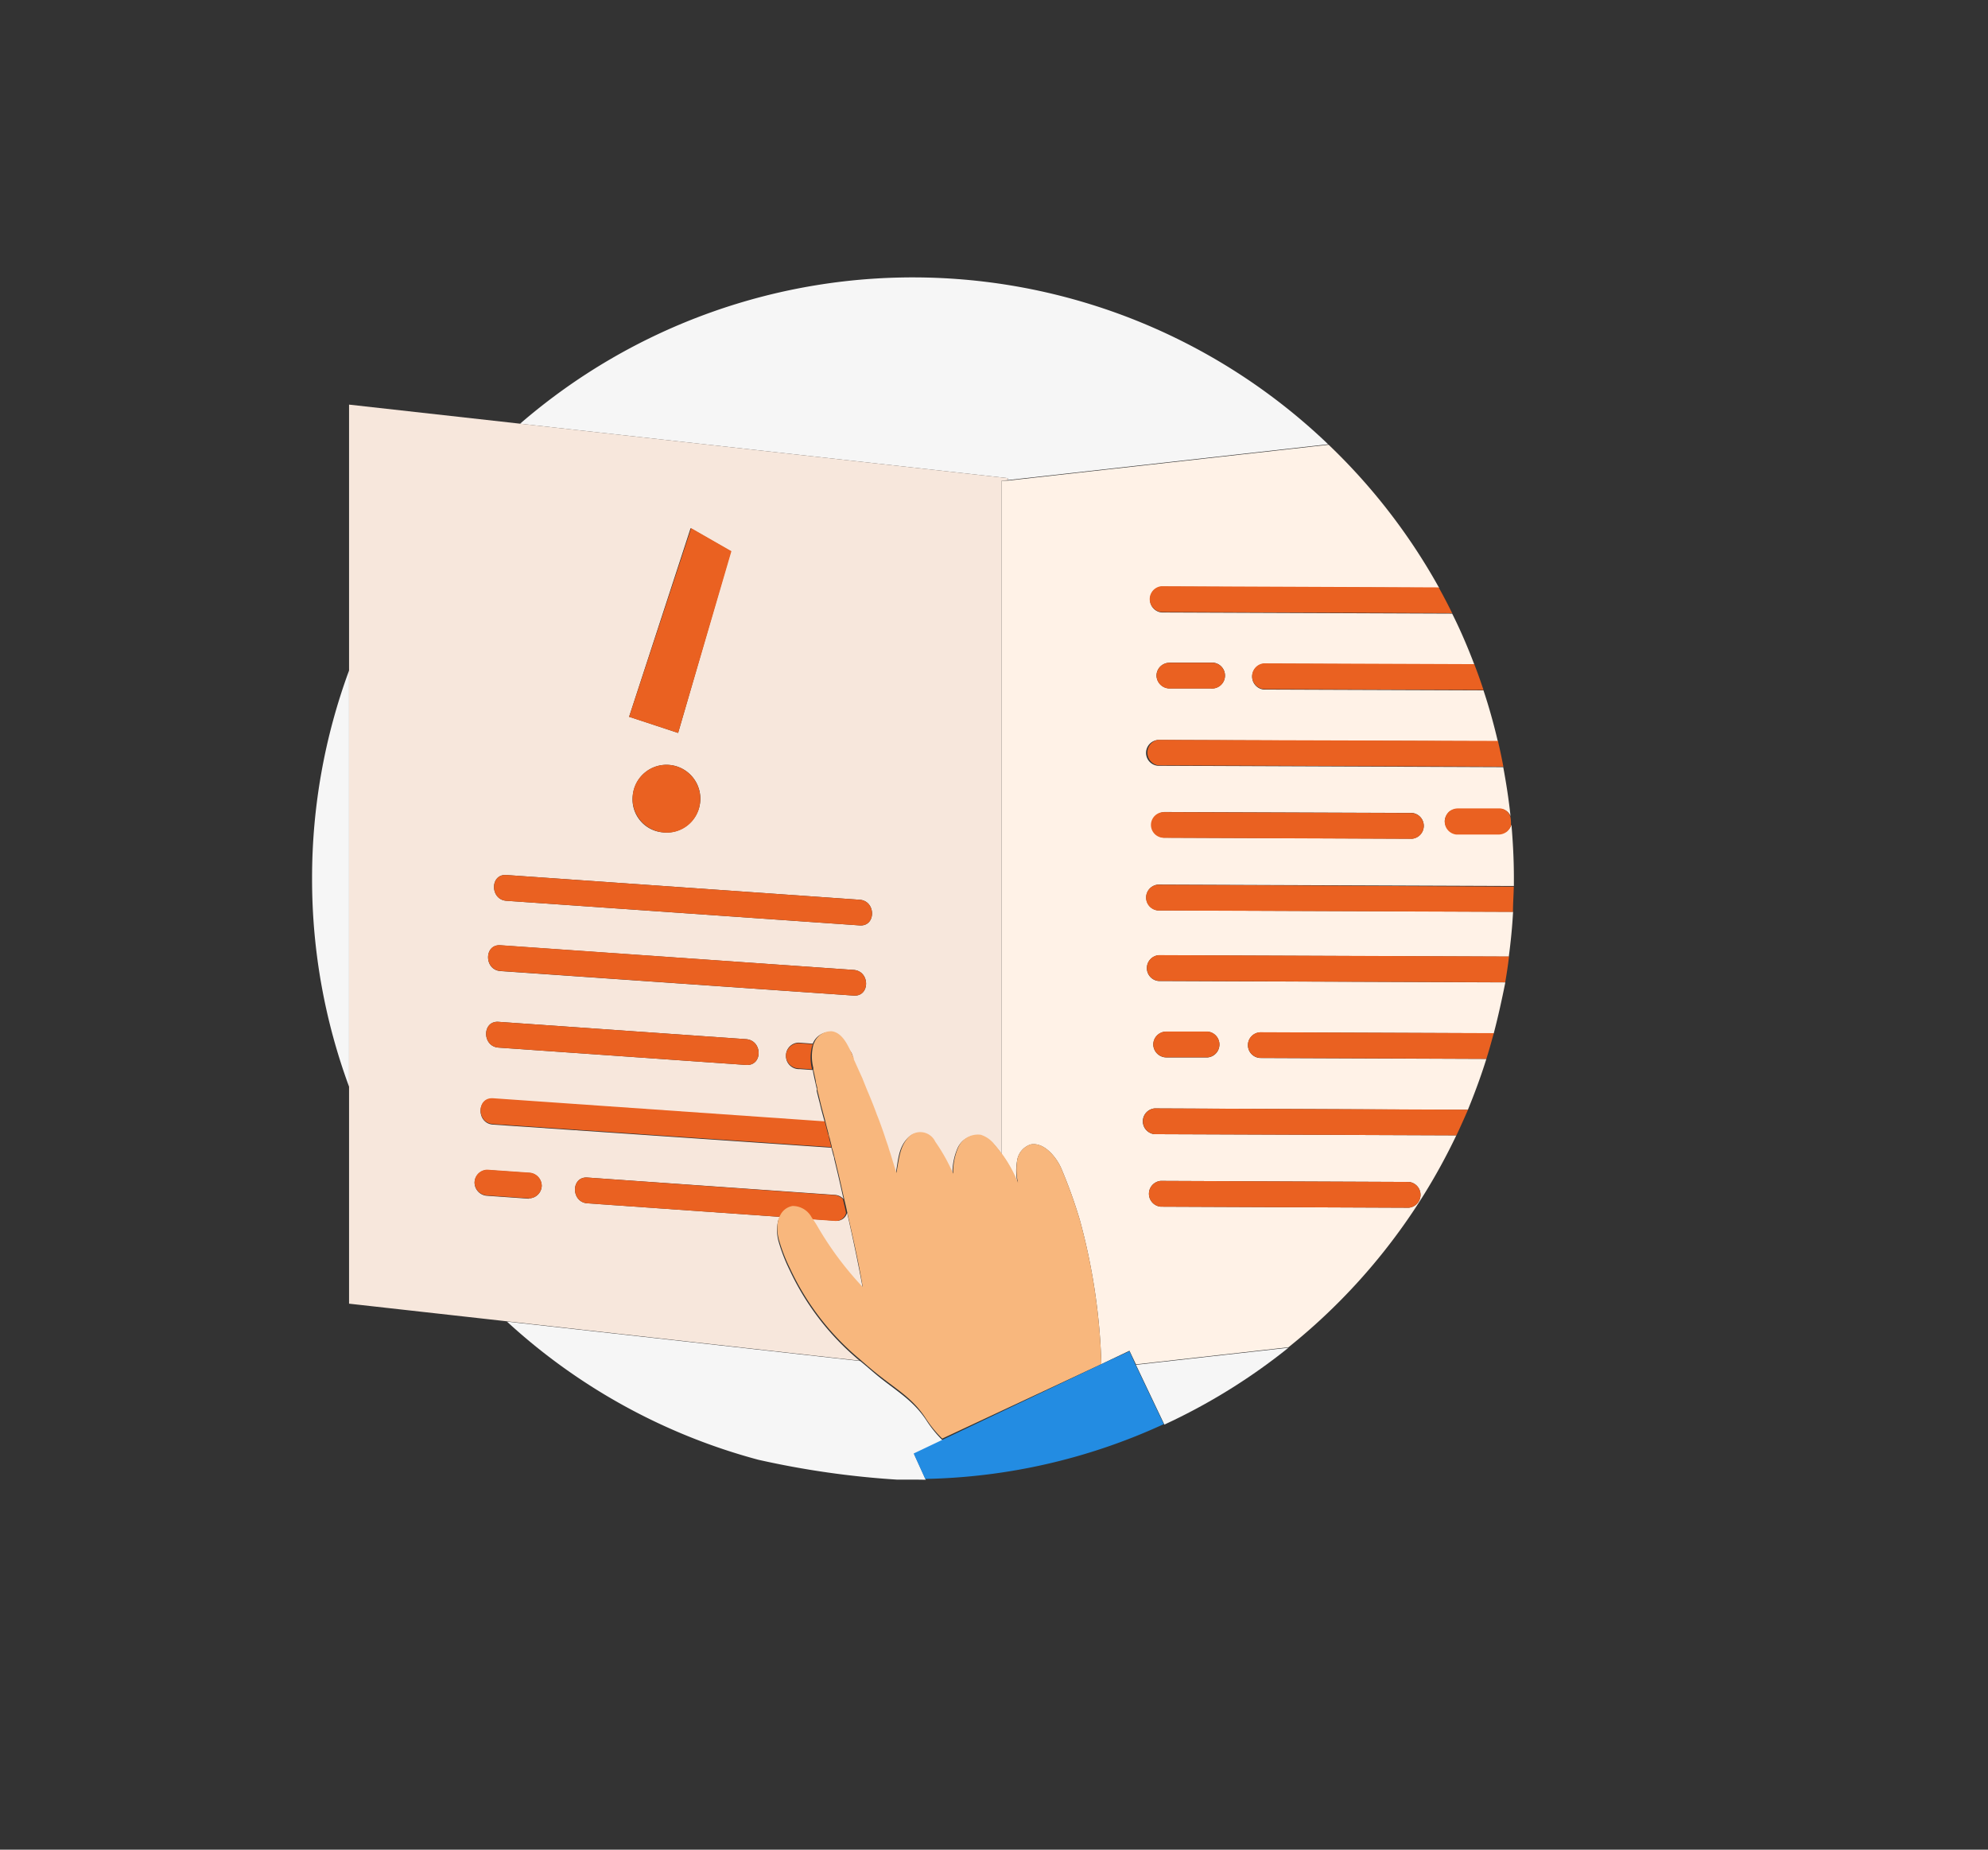 <svg xmlns="http://www.w3.org/2000/svg" viewBox="0 0 172 160"><rect x="0" y="0" width="172" height="160" fill="#333333" stroke="none"/><defs><style>.cls-1{fill:none;}.cls-2{fill:#f6f6f6;}.cls-3{fill:#f7e7dc;}.cls-4{fill:#fff2e7;}.cls-5{fill:#ea6121;}.cls-6{fill:#f8b77d;}.cls-7{fill:#238ce2;}</style></defs><g id="Senaste_inom_boendeekonomi" data-name="Senaste inom boendeekonomi"><path class="cls-1" d="M30.2,112.77V94A52.14,52.14,0,0,1,30.2,58V35L45,36.65A51.8,51.8,0,0,1,79,24c-8.59,0-33.7-1.92-40.84,1.77a52,52,0,0,0-9.07,86.49c6.46,5.29,23,11.13,36.48,14a52,52,0,0,1-21.74-11.95Z"/><path class="cls-1" d="M77.55,128c.5,0,1,0,1.43,0C78.5,128,78,128,77.55,128Z"/><path class="cls-2" d="M87.19,41.36v.17l27.72-3.1A51.94,51.94,0,0,0,45,36.65Z"/><path class="cls-2" d="M100.74,123.23a51.93,51.93,0,0,0,10.74-6.65l-13.2,1.48Z"/><path class="cls-2" d="M80.1,128l-1-2.2,2.48-1.18a10.07,10.07,0,0,1-1.42-1.74c-1.09-1.66-2.39-2.42-4-3.69-.59-.47-1.17-1-1.74-1.46l-30.56-3.41a52,52,0,0,0,21.74,11.95,76.48,76.48,0,0,0,12,1.72c.48,0,1,0,1.43,0S79.73,128,80.1,128Z"/><path class="cls-2" d="M27,76A51.88,51.88,0,0,0,30.2,94V58A51.88,51.88,0,0,0,27,76Z"/><path class="cls-3" d="M68.33,109.89a14.93,14.93,0,0,1-.94-2.4,3.64,3.64,0,0,1-.07-1.88,2.21,2.21,0,0,1,.16-.35l-16.66-1.17c-1.43-.1-1.43-2.33,0-2.23l21.42,1.5a1.09,1.09,0,0,1,.74.36c-.17-.76-.34-1.53-.52-2.29-.1-.4-.19-.8-.29-1.2,0-.15-.08-.29-.11-.44s-.09-.34-.13-.51l-29.28-2c-1.43-.1-1.43-2.32,0-2.22l28.7,2-.27-1c-.06-.23-.11-.46-.17-.69s-.17-.66-.25-1c0,0,0-.11,0-.17s-.07-.35-.11-.52c-.07-.33-.15-.66-.21-1a.5.5,0,0,1,0-.12l-1.15-.08A1.13,1.13,0,0,1,68,91.31a1.12,1.12,0,0,1,1.11-1.12l1.21.09a1.57,1.57,0,0,1,1.55-1c.7.11,1.14.78,1.46,1.42a1.14,1.14,0,0,1,.48.88s0,.08,0,.12l.45,1,.3.66c.14.31.27.63.4,1s.19.44.28.67q.3.72.57,1.47c.09.22.18.44.26.67q.28.78.54,1.56l.15.43a2.76,2.76,0,0,1,.08.27c.1.3.19.61.29.91s.25.79.36,1.19c.24-1.16.2-2.41,1.25-3.27a1.43,1.43,0,0,1,2.12.57,15.69,15.69,0,0,1,1.55,2.77,5.33,5.33,0,0,1,.45-2.31,1.86,1.86,0,0,1,1.94-1.06A2.44,2.44,0,0,1,86,99c.23.26.44.53.65.81V41.59l.54-.06v-.17L45,36.65,30.2,35v77.77l13.61,1.52,30.56,3.41A22.59,22.59,0,0,1,68.33,109.89ZM64.55,92.12l-21.42-1.5c-1.43-.1-1.43-2.33,0-2.23l21.42,1.5C66,90,66,92.22,64.55,92.12Zm9.31-6L43.3,84c-1.43-.1-1.43-2.33,0-2.23L73.86,83.9C75.29,84,75.29,86.22,73.86,86.12Zm.52-6.07L43.81,77.92c-1.42-.1-1.43-2.33,0-2.23l30.57,2.14C75.8,77.93,75.81,80.15,74.38,80.05ZM54.75,68.78A2.93,2.93,0,1,1,57.34,72,2.86,2.86,0,0,1,54.75,68.78Zm5-23.09,3.48,2L58.67,63.4,54.43,62Zm-14,58-3.58-.25a1.15,1.15,0,0,1-1.11-1.12,1.11,1.11,0,0,1,1.11-1.11l3.58.25a1.14,1.14,0,0,1,1.12,1.11A1.12,1.12,0,0,1,45.75,103.66Z"/><path class="cls-3" d="M72.24,105.59l-2-.14a8.75,8.75,0,0,1,.49.75,28.45,28.45,0,0,0,3.92,5.26c-.4-2.2-.87-4.38-1.36-6.56A.92.92,0,0,1,72.24,105.59Z"/><path class="cls-4" d="M86.65,41.59V99.82a11.28,11.28,0,0,1,1.38,2.5A5,5,0,0,1,88,100.4,1.72,1.72,0,0,1,89.17,99c1.18-.23,2.25,1.14,2.65,2.07a41.94,41.94,0,0,1,1.61,4.48A53,53,0,0,1,95.29,118l2.43-1.16.56,1.18,13.2-1.48A52.27,52.27,0,0,0,126,98.21l-26.11-.1a1.12,1.12,0,0,1,0-2.23L127,96c.59-1.44,1.13-2.9,1.6-4.4l-19.52-.08a1.11,1.11,0,0,1,0-2.22l20.16.08c.38-1.45.7-2.91,1-4.4l-30-.12a1.12,1.12,0,0,1,0-2.23l30.3.12c.17-1.28.3-2.57.37-3.88l-.09,0-30.64-.12a1.12,1.12,0,0,1,0-2.23l30.64.12a.9.9,0,0,1,.16,0c0-.23,0-.45,0-.68,0-1.56-.08-3.1-.21-4.62a1.25,1.25,0,0,1-.33.5,1.19,1.19,0,0,1-.81.27H126A1.12,1.12,0,0,1,125,71a1.19,1.19,0,0,1,.38-.77,1.23,1.23,0,0,1,.81-.26h3.59a1,1,0,0,1,.91.63c-.15-1.43-.37-2.84-.63-4.24l-29.89-.12a1.12,1.12,0,0,1,0-2.23l29.42.12c-.35-1.5-.77-3-1.24-4.41l-19-.07a1.12,1.12,0,0,1,0-2.23l18.21.07c-.57-1.5-1.21-3-1.92-4.41l-25.13-.1a1.12,1.12,0,0,1,0-2.23l24,.1a52,52,0,0,0-9.56-12.38l-27.72,3.1Zm13.77,60.56,21.47.09a1.12,1.12,0,0,1,0,2.23l-21.47-.09A1.12,1.12,0,0,1,100.42,102.15Zm.48-12.91h3.59a1.12,1.12,0,0,1,0,2.23l-3.59,0a1.14,1.14,0,0,1-1.12-1.11A1.12,1.12,0,0,1,100.9,89.24Zm-.21-19,21.48.08a1.12,1.12,0,0,1,0,2.23l-21.48-.09A1.11,1.11,0,0,1,100.69,70.25Zm.48-12.92h3.59a1.12,1.12,0,1,1,0,2.23h-3.59a1.14,1.14,0,0,1-1.11-1.12A1.12,1.12,0,0,1,101.17,57.33Z"/><path class="cls-5" d="M43.81,77.92l30.57,2.13c1.43.1,1.42-2.12,0-2.22L43.81,75.69C42.38,75.59,42.39,77.82,43.81,77.92Z"/><path class="cls-5" d="M73.86,83.9,43.3,81.76c-1.43-.1-1.43,2.13,0,2.23l30.56,2.13C75.29,86.22,75.29,84,73.86,83.9Z"/><path class="cls-5" d="M64.55,89.89l-21.42-1.5c-1.43-.1-1.43,2.13,0,2.23l21.42,1.5C66,92.22,66,90,64.55,89.89Z"/><path class="cls-5" d="M50.82,101.86c-1.43-.1-1.43,2.13,0,2.23l16.66,1.17a1.46,1.46,0,0,1,1.06-.79,1.86,1.86,0,0,1,1.66,1l2,.14a.92.92,0,0,0,1-.69c-.08-.4-.18-.79-.27-1.18a1.09,1.09,0,0,0-.74-.36Z"/><path class="cls-5" d="M73.35,90.68l.06.11.36.79,0,.1s0-.08,0-.12A1.14,1.14,0,0,0,73.35,90.68Z"/><path class="cls-5" d="M68,91.31a1.13,1.13,0,0,0,1.11,1.11l1.15.08v0a4,4,0,0,1,0-2,1.22,1.22,0,0,1,.07-.17l-1.21-.09A1.12,1.12,0,0,0,68,91.31Z"/><path class="cls-5" d="M45.75,101.43l-3.58-.25a1.11,1.11,0,0,0-1.11,1.11,1.15,1.15,0,0,0,1.11,1.12l3.58.25a1.12,1.12,0,0,0,1.12-1.12A1.14,1.14,0,0,0,45.75,101.43Z"/><path class="cls-5" d="M42.65,97.23l29.28,2-.05-.19-.15-.6c0-.1,0-.2-.08-.3l-.18-.69L71.35,97l-28.7-2C41.22,94.91,41.22,97.13,42.65,97.23Z"/><polygon class="cls-5" points="63.28 47.68 59.8 45.69 54.43 62.01 58.67 63.4 63.28 47.68"/><path class="cls-5" d="M60.57,69.41A2.93,2.93,0,1,0,57.34,72,2.87,2.87,0,0,0,60.57,69.41Z"/><path class="cls-5" d="M100.17,76.53a1.12,1.12,0,0,0,0,2.23l30.64.12.09,0c0-.72.06-1.45.07-2.18a.9.9,0,0,0-.16,0Z"/><path class="cls-5" d="M100.23,84.85l30,.12c.13-.74.24-1.48.33-2.23l-30.3-.12A1.12,1.12,0,0,0,100.23,84.85Z"/><path class="cls-5" d="M109.08,91.51l19.52.08c.23-.73.44-1.48.64-2.22l-20.16-.08A1.11,1.11,0,0,0,109.08,91.51Z"/><path class="cls-5" d="M100.42,104.38l21.47.09a1.12,1.12,0,0,0,0-2.23l-21.47-.09A1.12,1.12,0,0,0,100.42,104.38Z"/><path class="cls-5" d="M100.9,91.46l3.59,0a1.12,1.12,0,0,0,0-2.23H100.9a1.12,1.12,0,0,0-1.12,1.11A1.14,1.14,0,0,0,100.9,91.46Z"/><path class="cls-5" d="M99.9,98.11l26.11.1q.51-1.09,1-2.22l-27.1-.11A1.12,1.12,0,0,0,99.9,98.11Z"/><path class="cls-5" d="M100.51,52.94l25.13.1c-.37-.75-.76-1.5-1.17-2.23l-24-.1A1.12,1.12,0,0,0,100.51,52.94Z"/><path class="cls-5" d="M109.35,59.61l19,.07c-.25-.75-.51-1.49-.8-2.23l-18.21-.07A1.12,1.12,0,0,0,109.35,59.61Z"/><path class="cls-5" d="M100.69,72.47l21.48.09a1.12,1.12,0,0,0,0-2.23l-21.48-.08A1.11,1.11,0,0,0,100.69,72.47Z"/><path class="cls-5" d="M101.17,59.56h3.59a1.12,1.12,0,1,0,0-2.23h-3.59a1.12,1.12,0,0,0-1.11,1.11A1.14,1.14,0,0,0,101.17,59.56Z"/><path class="cls-5" d="M129.79,69.93H126.2a1.23,1.23,0,0,0-.81.26A1.19,1.19,0,0,0,125,71a1.12,1.12,0,0,0,1,1.19h3.59a1.19,1.19,0,0,0,.81-.27,1.25,1.25,0,0,0,.33-.5c0-.27,0-.55-.07-.82A1,1,0,0,0,129.79,69.93Z"/><path class="cls-5" d="M100.18,66.2l29.89.12c-.14-.75-.3-1.49-.47-2.23L100.18,64A1.12,1.12,0,0,0,100.18,66.2Z"/><path class="cls-6" d="M95.29,118a53,53,0,0,0-1.86-12.46,41.94,41.94,0,0,0-1.61-4.48c-.4-.93-1.47-2.3-2.65-2.07A1.72,1.72,0,0,0,88,100.4a5,5,0,0,0,.08,1.92,11.28,11.28,0,0,0-1.38-2.5c-.21-.28-.42-.55-.65-.81a2.44,2.44,0,0,0-1.19-.85,1.86,1.86,0,0,0-1.94,1.06,5.33,5.33,0,0,0-.45,2.31,15.69,15.69,0,0,0-1.55-2.77,1.43,1.43,0,0,0-2.12-.57c-1,.86-1,2.11-1.25,3.27-.11-.4-.24-.79-.36-1.19s-.19-.61-.29-.91a2.76,2.76,0,0,0-.08-.27l-.15-.43q-.25-.78-.54-1.56c-.08-.23-.17-.45-.26-.67q-.27-.75-.57-1.47c-.09-.23-.19-.45-.28-.67s-.26-.64-.4-1l-.3-.66-.45-1,0-.1-.36-.79-.06-.11c-.32-.64-.76-1.31-1.46-1.42a1.57,1.57,0,0,0-1.55,1,1.22,1.22,0,0,0-.07.17,4,4,0,0,0,0,2v0a.5.5,0,0,0,0,.12c.06.33.14.66.21,1,0,.17.07.35.11.52s0,.12,0,.17c.08.33.17.66.25,1s.11.46.17.69l.27,1,.12.49.18.69c0,.1.06.2.08.3l.15.6.05.19c0,.17.09.34.13.51s.07.29.11.44c.1.4.19.8.29,1.2.18.76.35,1.53.52,2.29.09.39.19.78.27,1.18.49,2.18,1,4.36,1.36,6.56a28.45,28.45,0,0,1-3.92-5.26,8.75,8.75,0,0,0-.49-.75,1.86,1.86,0,0,0-1.66-1,1.46,1.46,0,0,0-1.06.79,2.21,2.21,0,0,0-.16.35,3.64,3.64,0,0,0,.07,1.88,14.93,14.93,0,0,0,.94,2.4,22.59,22.59,0,0,0,6,7.81c.57.5,1.15,1,1.74,1.46,1.61,1.27,2.91,2,4,3.69a10.07,10.07,0,0,0,1.42,1.74Z"/><path class="cls-7" d="M97.72,116.88,95.29,118l-13.76,6.55-2.48,1.18,1,2.2a51.61,51.61,0,0,0,20.64-4.74l-2.46-5.17Z"/></g></svg>